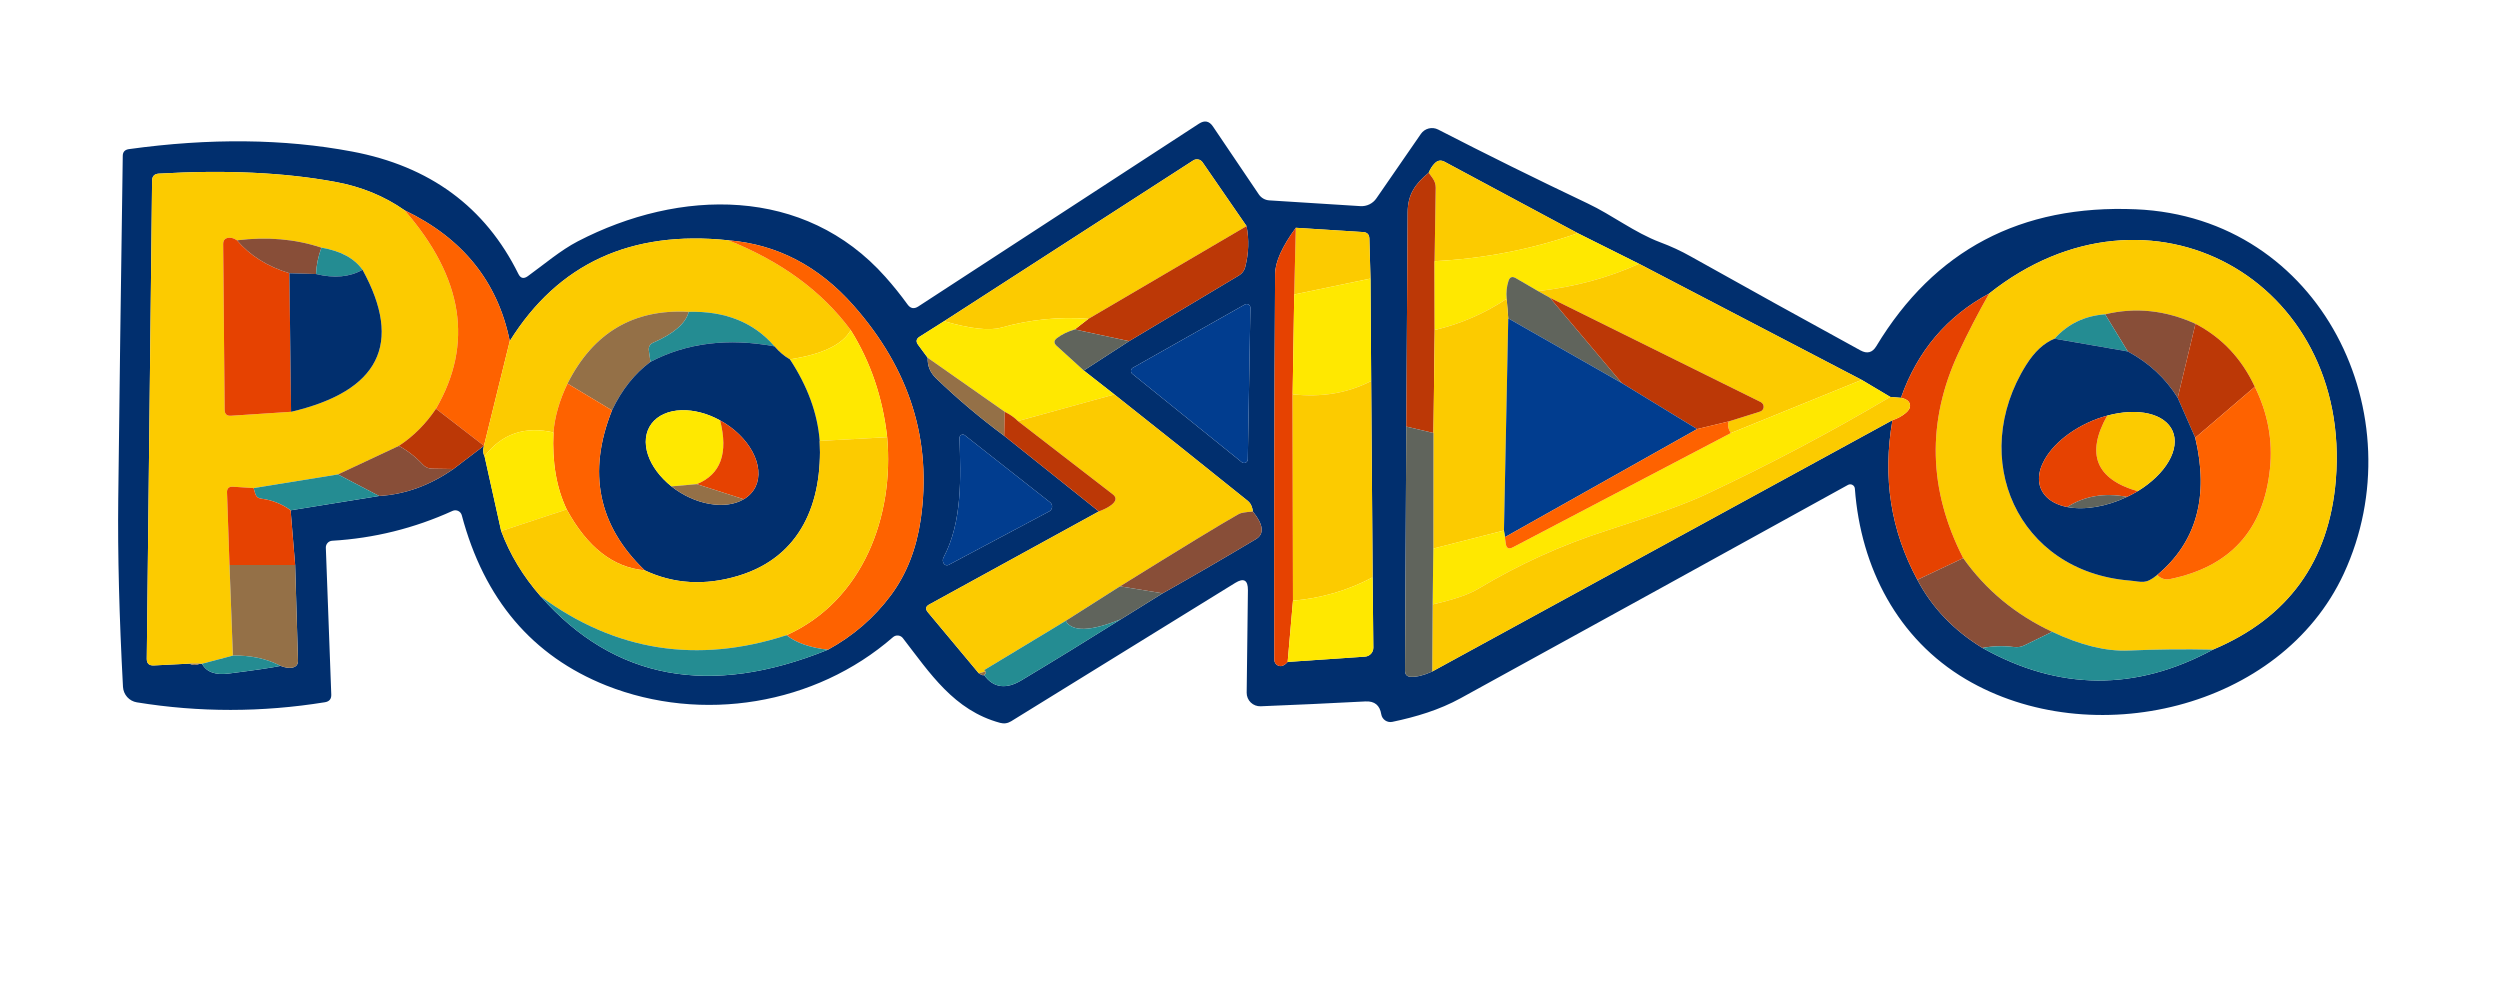 <svg width="400" height="160" viewBox="0 0 400 160" fill="none" xmlns="http://www.w3.org/2000/svg">
<g clip-path="url(#clip0_210_35)">
<path d="M296.779 78.182C296.77 78.058 296.73 77.937 296.663 77.832C296.595 77.727 296.501 77.64 296.391 77.581C296.281 77.521 296.157 77.49 296.032 77.492C295.906 77.493 295.783 77.525 295.674 77.587C275.583 88.682 254.93 100.055 233.716 111.705C230.275 113.6 226.562 114.701 222.777 115.496C222.58 115.537 222.377 115.539 222.18 115.5C221.983 115.461 221.795 115.383 221.629 115.27C221.463 115.157 221.322 115.011 221.214 114.842C221.107 114.673 221.034 114.484 221.002 114.286C220.772 112.842 219.933 112.156 218.484 112.228C212.761 112.529 207.171 112.788 201.713 113.004C201.421 113.017 201.13 112.97 200.857 112.866C200.583 112.762 200.334 112.604 200.124 112.402C199.914 112.199 199.747 111.956 199.635 111.687C199.522 111.418 199.465 111.13 199.468 110.838L199.667 94.429C199.679 92.804 198.997 92.419 197.62 93.274L161.779 115.405C161.223 115.742 160.638 115.827 160.022 115.658C152.614 113.654 148.793 107.697 144.446 102.083C144.355 101.969 144.242 101.875 144.113 101.806C143.985 101.737 143.844 101.695 143.698 101.681C143.553 101.668 143.406 101.683 143.267 101.728C143.128 101.772 142.999 101.844 142.889 101.939C130.41 112.824 112.281 115.73 97.013 109.683C85.168 104.965 77.459 95.885 73.885 82.442C73.846 82.293 73.775 82.154 73.676 82.035C73.578 81.916 73.455 81.819 73.315 81.752C73.175 81.686 73.023 81.65 72.868 81.647C72.713 81.645 72.56 81.676 72.418 81.739C66.273 84.531 59.843 86.125 53.13 86.522C52.853 86.541 52.594 86.668 52.408 86.877C52.222 87.086 52.123 87.36 52.134 87.641L53.003 111.109C53.039 111.819 52.707 112.234 52.007 112.355C41.901 113.991 31.861 113.997 21.888 112.373C21.297 112.275 20.757 111.979 20.355 111.533C19.954 111.087 19.715 110.518 19.679 109.918C19.075 98.629 18.822 88.646 18.918 79.969C19.099 63.927 19.341 45.586 19.642 24.947C19.642 24.321 19.962 23.96 20.602 23.864C33.546 22.071 45.451 22.197 56.318 24.243C68.766 26.578 77.64 33.106 82.941 43.829C83.291 44.539 83.792 44.66 84.444 44.19C86.998 42.349 89.696 40.038 92.449 38.612C108.749 30.164 128.708 29.731 141.657 44.299C142.913 45.707 144.102 47.187 145.225 48.739C145.684 49.365 146.245 49.468 146.909 49.046L191.843 19.784C192.736 19.206 193.479 19.357 194.071 20.235L201.424 31.121C201.611 31.391 201.856 31.616 202.142 31.779C202.427 31.942 202.745 32.037 203.072 32.059L217.651 32.98C218.153 33.014 218.655 32.917 219.106 32.698C219.557 32.48 219.942 32.147 220.223 31.735L227.341 21.427C227.636 20.997 228.078 20.688 228.584 20.558C229.091 20.429 229.627 20.487 230.094 20.723C237.785 24.682 245.76 28.624 254.018 32.547C257.948 34.406 261.534 37.222 265.609 38.757C267.324 39.395 268.96 40.153 270.518 41.031C279.416 46.014 288.472 51.026 297.684 56.069C298.747 56.646 299.586 56.424 300.202 55.401C309.487 40.008 323.336 32.703 341.749 33.486C371.433 34.767 386.682 66.575 375.001 91.793C364.913 113.564 334.558 120.514 314.528 108.672C303.661 102.245 297.72 90.873 296.779 78.182ZM151.057 51.393L147.145 53.866C146.589 54.215 146.511 54.654 146.909 55.184L148.431 57.242C148.37 58.518 148.823 59.619 149.789 60.545C153.206 63.831 156.834 66.894 160.674 69.734L175.815 81.829L148.666 96.722C148.099 97.034 148.026 97.444 148.449 97.949L156.599 107.715C157.058 108.028 157.341 108.118 157.45 107.986C158.989 110.17 161.108 110.242 163.39 108.871C168.57 105.766 173.895 102.498 179.364 99.068L186.011 94.934C191.01 92.118 195.984 89.23 200.935 86.269C202.323 85.439 202.166 83.965 200.464 81.847C200.428 81.51 200.343 81.191 200.21 80.89C200.102 80.613 199.902 80.355 199.613 80.114C192.525 74.409 185.42 68.741 178.296 63.109L173.406 59.282L180.65 54.588L198.218 44.082C198.737 43.769 199.075 43.324 199.232 42.746C199.8 40.532 199.872 38.342 199.45 36.175L192.404 25.958C192.243 25.727 191.998 25.567 191.721 25.514C191.443 25.46 191.156 25.515 190.919 25.669L151.057 51.393ZM228.59 27.637C226.471 29.388 225.24 31.049 225.222 33.991C225.149 45.436 225.077 56.857 225.004 68.254L224.805 107.3C224.805 107.938 225.119 108.269 225.747 108.293C226.689 108.329 227.824 108.046 229.152 107.444L302.792 67.225C301.186 76.383 302.514 84.898 306.776 92.768C309.13 97.233 312.602 100.868 317.19 103.672C329.433 110.531 341.724 110.622 354.064 103.942C366.102 98.876 372.658 89.826 373.733 76.792C376.341 44.84 343.868 26.626 318.258 46.97C311.485 50.617 306.782 56.177 304.15 63.65L302.447 63.506L297.865 60.78L262.241 42.205L252.443 37.313L231.108 25.868C230.54 25.579 230.033 25.657 229.586 26.102C229.188 26.488 228.856 26.999 228.59 27.637ZM30.328 106.181C30.811 106.458 31.384 106.458 32.049 106.181C32.133 106.193 32.224 106.199 32.32 106.199C33.033 107.523 34.451 108.046 36.576 107.769C40.73 107.24 43.501 106.831 44.889 106.542C45.602 106.819 46.212 106.915 46.719 106.831C47.383 106.71 47.703 106.319 47.678 105.657L47.226 90.403L46.501 81.648L60.664 79.356C64.818 79.103 68.778 77.665 72.545 75.041L77.435 71.323C77.242 71.996 77.272 72.556 77.526 73.001L80.188 84.97C81.588 88.725 83.695 92.209 86.509 95.422C98.305 108.756 113.621 111.602 132.457 103.96C136.501 101.758 139.876 98.834 142.581 95.187C145.044 91.854 146.619 87.846 147.308 83.165C149.155 70.516 145.575 59.089 136.568 48.884C131.002 42.578 124.331 39.1 116.555 38.45C100.955 36.801 89.292 42.175 81.564 54.57C79.645 45.087 74.036 38.113 64.739 33.648C61.491 31.373 57.785 29.857 53.619 29.099C45.469 27.595 36.063 27.155 25.402 27.781C24.701 27.829 24.345 28.202 24.333 28.9L23.482 105.387C23.47 106.145 23.844 106.506 24.605 106.47L30.328 106.181ZM207.328 36.446C205.13 39.455 204.026 41.922 204.014 43.847C203.881 64.415 203.839 84.988 203.887 105.567C203.887 105.753 203.94 105.935 204.039 106.095C204.138 106.254 204.28 106.384 204.448 106.47C204.943 106.722 205.469 106.536 206.024 105.91L218.394 105.062C218.761 105.038 219.104 104.876 219.354 104.607C219.603 104.338 219.739 103.984 219.734 103.617L219.625 92.371L219.39 60.961L219.281 44.569L219.1 38.161C219.076 37.511 218.744 37.168 218.104 37.132L207.328 36.446ZM198.671 73.94C198.759 74.013 198.866 74.058 198.979 74.072C199.093 74.086 199.208 74.067 199.311 74.017C199.413 73.968 199.5 73.89 199.56 73.793C199.62 73.696 199.651 73.585 199.649 73.471L200.065 49.245C200.066 49.141 200.039 49.039 199.988 48.949C199.936 48.858 199.862 48.783 199.772 48.73C199.682 48.677 199.58 48.648 199.476 48.647C199.372 48.645 199.269 48.671 199.178 48.721L181.248 58.849C181.165 58.898 181.095 58.966 181.045 59.047C180.994 59.129 180.964 59.221 180.956 59.317C180.949 59.413 180.966 59.509 181.004 59.597C181.042 59.685 181.101 59.763 181.176 59.823L198.671 73.94ZM150.966 89.194C150.797 89.519 150.809 89.844 151.002 90.169C151.081 90.296 151.205 90.388 151.349 90.428C151.494 90.468 151.648 90.453 151.781 90.385L167.864 81.829C167.994 81.759 168.106 81.659 168.188 81.537C168.271 81.414 168.321 81.274 168.336 81.129C168.35 80.983 168.328 80.838 168.271 80.704C168.214 80.571 168.124 80.455 168.009 80.367L154.371 69.644C154.292 69.581 154.197 69.543 154.097 69.533C153.996 69.523 153.895 69.542 153.806 69.588C153.716 69.633 153.641 69.704 153.591 69.79C153.54 69.877 153.515 69.977 153.52 70.077C153.719 76.431 153.991 83.471 150.966 89.194Z" fill="#012F6E"/>
<path d="M199.45 36.175L174.148 51.014C169.451 50.653 164.797 51.122 160.185 52.422C158.289 52.952 155.246 52.609 151.057 51.393L190.919 25.669C191.156 25.515 191.443 25.46 191.72 25.514C191.998 25.567 192.243 25.727 192.404 25.958L199.45 36.175Z" fill="#FCCB00"/>
<path d="M252.443 37.312C245.114 39.888 237.477 41.38 229.532 41.789L229.713 30.038C229.713 29.484 229.556 28.985 229.242 28.539L228.59 27.637C228.856 26.999 229.188 26.487 229.586 26.102C230.033 25.657 230.54 25.579 231.108 25.868L252.443 37.312Z" fill="#FCCB00"/>
<path d="M64.739 33.648C74.121 44.419 75.793 55.004 69.756 65.401C68.114 67.845 66.134 69.824 63.815 71.341L54.072 75.908L40.579 78.092L37.264 77.875C36.612 77.839 36.299 78.146 36.323 78.796L36.721 90.403L37.264 104.899L32.32 106.199C32.224 106.199 32.133 106.193 32.048 106.181H30.328L24.605 106.47C23.844 106.506 23.47 106.145 23.482 105.387L24.333 28.901C24.345 28.203 24.701 27.829 25.402 27.781C36.063 27.155 45.469 27.595 53.619 29.099C57.784 29.857 61.491 31.374 64.739 33.648ZM46.574 65.889C60.688 62.579 64.498 55.004 58.002 43.161C56.686 41.32 54.494 40.141 51.427 39.623C47.25 38.239 42.746 37.848 37.916 38.45C37.494 38.161 37.09 38.023 36.703 38.035C36.027 38.059 35.695 38.408 35.707 39.082L35.942 65.582C35.955 66.256 36.293 66.569 36.957 66.521L46.574 65.889Z" fill="#FCCB00"/>
<path d="M228.59 27.637L229.242 28.539C229.556 28.985 229.713 29.484 229.713 30.038L229.532 41.79L229.55 52.801L229.351 69.283L225.004 68.254C225.077 56.857 225.149 45.436 225.222 33.991C225.24 31.049 226.471 29.388 228.59 27.637Z" fill="#BC3806"/>
<path d="M64.739 33.648C74.036 38.113 79.645 45.087 81.564 54.57L77.435 71.322L69.756 65.401C75.793 55.003 74.121 44.419 64.739 33.648Z" fill="#FE6200"/>
<path d="M180.65 54.588L171.957 52.711L174.148 51.014L199.45 36.175C199.872 38.342 199.8 40.532 199.232 42.746C199.075 43.324 198.737 43.769 198.218 44.082L180.65 54.588Z" fill="#BC3806"/>
<path d="M219.281 44.569L207.074 47.115L207.328 36.446L218.104 37.132C218.744 37.168 219.076 37.511 219.1 38.161L219.281 44.569Z" fill="#FCCB00"/>
<path d="M207.328 36.446L207.074 47.115L206.821 63.091L206.875 96.108L206.024 105.91C205.468 106.536 204.943 106.722 204.448 106.47C204.28 106.384 204.138 106.254 204.039 106.095C203.94 105.935 203.887 105.753 203.887 105.567C203.838 84.988 203.881 64.415 204.014 43.847C204.026 41.922 205.13 39.455 207.328 36.446Z" fill="#E64201"/>
<path d="M262.241 42.205C257.302 44.455 251.917 45.911 246.086 46.573L242.518 44.497C241.95 44.172 241.564 44.323 241.359 44.949C241.069 45.827 240.972 46.778 241.069 47.801C237.567 50.148 233.728 51.814 229.55 52.801L229.532 41.789C237.477 41.38 245.114 39.888 252.443 37.313L262.241 42.205Z" fill="#FFE800"/>
<path d="M37.916 38.45C39.969 40.869 42.764 42.626 46.302 43.721L46.574 65.889L36.957 66.52C36.293 66.569 35.955 66.256 35.942 65.582L35.707 39.082C35.695 38.408 36.027 38.059 36.703 38.035C37.09 38.023 37.494 38.161 37.916 38.45Z" fill="#E64201"/>
<path d="M51.428 39.623C50.896 41.08 50.612 42.487 50.576 43.847L46.302 43.721C42.764 42.626 39.969 40.869 37.917 38.45C42.746 37.848 47.25 38.239 51.428 39.623Z" fill="#884E38"/>
<path d="M116.555 38.45C125.031 41.843 131.551 46.633 136.115 52.819C134.835 55.13 131.593 56.688 126.389 57.495C125.52 57.013 124.699 56.321 123.926 55.419C120.618 51.58 116.042 49.738 110.198 49.895C101.372 49.401 94.906 53.228 90.801 61.376C89.509 64.059 88.76 66.665 88.555 69.192C83.967 68.133 80.29 69.403 77.526 73.001C77.272 72.556 77.242 71.996 77.435 71.322L81.564 54.57C89.292 42.175 100.955 36.801 116.555 38.45Z" fill="#FCCB00"/>
<path d="M132.456 103.96C129.571 103.623 127.367 102.847 125.846 101.632C138.125 96.09 143.088 82.515 141.947 69.951C141.234 63.608 139.29 57.898 136.115 52.819C131.551 46.633 125.031 41.844 116.555 38.45C124.331 39.1 131.002 42.578 136.568 48.884C145.575 59.089 149.155 70.516 147.308 83.165C146.619 87.846 145.044 91.853 142.581 95.187C139.876 98.834 136.501 101.758 132.456 103.96Z" fill="#FE6200"/>
<path d="M354.064 103.942C349.476 103.846 344.984 103.894 340.59 104.087C337.004 104.243 332.922 103.244 328.346 101.09C322.49 98.346 317.745 94.417 314.111 89.302C308.509 78.35 308.261 67.393 313.369 56.429C314.83 53.3 316.459 50.147 318.259 46.97C343.868 26.626 376.341 44.84 373.733 76.792C372.658 89.826 366.102 98.876 354.064 103.942ZM336.822 50.292C333.562 50.52 330.864 51.82 328.727 54.191C327.036 54.865 325.521 56.267 324.181 58.397C314.854 73.29 322.75 91.45 340.789 92.894C342.709 93.057 343.234 93.562 345.154 91.992C345.745 92.582 346.415 92.804 347.164 92.66C356.823 90.698 362.166 84.819 363.192 75.023C363.663 70.474 362.854 66.093 360.765 61.881C358.664 57.368 355.501 54.011 351.275 51.808C346.482 49.63 341.664 49.124 336.822 50.292Z" fill="#FCCB00"/>
<path d="M51.427 39.623C54.494 40.141 56.686 41.32 58.002 43.161C55.961 44.329 53.486 44.557 50.576 43.847C50.612 42.487 50.896 41.08 51.427 39.623Z" fill="#248C92"/>
<path d="M297.865 60.78L276.911 69.301C276.476 68.53 276.38 67.904 276.621 67.423L281.62 65.853C281.775 65.805 281.911 65.712 282.012 65.586C282.112 65.459 282.172 65.305 282.184 65.142C282.196 64.979 282.159 64.816 282.077 64.672C281.996 64.529 281.875 64.412 281.728 64.336L247.987 47.638L246.086 46.573C251.917 45.911 257.303 44.455 262.241 42.205L297.865 60.78Z" fill="#FCCB00"/>
<path d="M58.002 43.161C64.498 55.004 60.688 62.579 46.574 65.889L46.302 43.721L50.576 43.847C53.486 44.557 55.961 44.329 58.002 43.161Z" fill="#012F6E"/>
<path d="M246.086 46.573L247.987 47.638L259.506 61.304L241.322 50.942L241.069 47.801C240.972 46.778 241.069 45.827 241.359 44.949C241.564 44.323 241.95 44.172 242.518 44.497L246.086 46.573Z" fill="#60645C"/>
<path d="M219.281 44.57L219.39 60.961C215.623 62.898 211.433 63.608 206.821 63.091L207.074 47.115L219.281 44.57Z" fill="#FFE800"/>
<path d="M318.258 46.97C316.459 50.148 314.829 53.3 313.368 56.43C308.261 67.393 308.509 78.351 314.111 89.302L306.776 92.768C302.514 84.897 301.186 76.383 302.792 67.225C303.6 66.972 304.319 66.581 304.947 66.051C305.442 65.63 305.659 65.203 305.599 64.769C305.514 64.204 305.031 63.831 304.15 63.65C306.782 56.177 311.485 50.617 318.258 46.97Z" fill="#E64201"/>
<path d="M276.621 67.423L271.532 68.651L259.506 61.304L247.987 47.638L281.728 64.336C281.875 64.412 281.996 64.529 282.077 64.672C282.158 64.816 282.196 64.98 282.184 65.142C282.172 65.305 282.112 65.459 282.012 65.586C281.911 65.712 281.775 65.805 281.62 65.853L276.621 67.423Z" fill="#BC3806"/>
<path d="M241.069 47.801L241.322 50.942L240.634 84.879L229.333 87.768L229.351 69.282L229.55 52.801C233.728 51.814 237.567 50.147 241.069 47.801Z" fill="#FCCB00"/>
<path d="M198.671 73.94L181.175 59.823C181.101 59.763 181.042 59.685 181.004 59.597C180.966 59.509 180.949 59.413 180.956 59.317C180.964 59.221 180.994 59.129 181.045 59.047C181.095 58.965 181.165 58.897 181.248 58.849L199.178 48.721C199.269 48.671 199.372 48.645 199.476 48.647C199.58 48.648 199.682 48.677 199.772 48.73C199.862 48.783 199.936 48.858 199.988 48.948C200.039 49.039 200.066 49.141 200.065 49.245L199.649 73.471C199.651 73.584 199.62 73.696 199.56 73.793C199.5 73.89 199.413 73.968 199.311 74.017C199.208 74.067 199.093 74.085 198.979 74.072C198.866 74.058 198.759 74.012 198.671 73.94Z" fill="#013D8F"/>
<path d="M110.198 49.895C109.727 51.724 107.85 53.361 104.565 54.805C103.974 55.057 103.726 55.503 103.823 56.141L104.076 57.892C101.529 59.781 99.476 62.369 97.919 65.654L90.801 61.376C94.906 53.228 101.372 49.401 110.198 49.895Z" fill="#947047"/>
<path d="M123.926 55.419C116.489 54.035 109.872 54.859 104.076 57.892L103.823 56.141C103.726 55.503 103.974 55.058 104.565 54.805C107.85 53.361 109.727 51.724 110.198 49.895C116.042 49.739 120.618 51.58 123.926 55.419Z" fill="#248C92"/>
<path d="M351.275 51.808L348.432 63.65C346.5 60.533 343.837 58.06 340.445 56.231L336.822 50.292C341.664 49.125 346.482 49.63 351.275 51.808Z" fill="#884E38"/>
<path d="M174.148 51.014L171.957 52.711C170.81 53.06 169.868 53.517 169.132 54.083C168.6 54.48 168.582 54.901 169.077 55.346L173.406 59.282L178.296 63.109L162.865 67.369C162.346 66.828 161.646 66.334 160.764 65.889L148.431 57.242L146.909 55.184C146.511 54.654 146.589 54.215 147.145 53.866L151.057 51.393C155.246 52.609 158.289 52.952 160.185 52.422C164.797 51.122 169.451 50.653 174.148 51.014Z" fill="#FFE800"/>
<path d="M336.822 50.292L340.445 56.231L328.727 54.191C330.864 51.82 333.562 50.52 336.822 50.292Z" fill="#248C92"/>
<path d="M259.506 61.304L271.532 68.651L240.779 85.945L240.634 84.879L241.322 50.942L259.506 61.304Z" fill="#013D8F"/>
<path d="M360.765 61.881L351.239 70.041L348.432 63.65L351.275 51.808C355.501 54.011 358.664 57.368 360.765 61.881Z" fill="#BC3806"/>
<path d="M136.115 52.819C139.291 57.898 141.234 63.608 141.947 69.951L131.153 70.546C130.815 66.166 129.227 61.815 126.389 57.495C131.593 56.688 134.835 55.13 136.115 52.819Z" fill="#FFE800"/>
<path d="M171.957 52.711L180.65 54.588L173.406 59.282L169.077 55.346C168.582 54.901 168.6 54.48 169.132 54.083C169.868 53.517 170.81 53.06 171.957 52.711Z" fill="#60645C"/>
<path d="M328.727 54.191L340.445 56.231C343.837 58.06 346.5 60.533 348.432 63.65L351.239 70.041C353.473 79.428 351.444 86.745 345.154 91.992C343.234 93.562 342.709 93.057 340.789 92.894C322.75 91.45 314.854 73.29 324.181 58.397C325.521 56.267 327.036 54.865 328.727 54.191ZM337.148 66.503C335.031 67.076 332.955 68.045 331.178 69.29C329.401 70.535 328.001 72.001 327.151 73.507C326.546 74.57 326.233 75.625 326.233 76.604C326.233 77.583 326.546 78.465 327.151 79.193C327.932 80.151 329.177 80.818 330.755 81.125C332.121 81.388 333.696 81.379 335.355 81.097C337.014 80.815 338.713 80.268 340.318 79.5C340.908 79.224 341.478 78.922 342.02 78.597C344.22 77.26 345.972 75.576 346.989 73.824C348.007 72.072 348.228 70.356 347.617 68.958C347.024 67.602 345.675 66.626 343.781 66.182C341.887 65.738 339.554 65.85 337.148 66.503Z" fill="#012F6E"/>
<path d="M123.926 55.419C124.699 56.321 125.52 57.013 126.389 57.495C129.227 61.815 130.814 66.166 131.153 70.546C131.623 80.367 128.182 89.104 118.113 92.136C112.788 93.737 107.801 93.442 103.153 91.252C95.703 84.103 93.958 75.571 97.919 65.654C99.476 62.369 101.529 59.781 104.076 57.892C109.872 54.859 116.489 54.035 123.926 55.419ZM107.427 77.821C109.22 79.247 111.368 80.237 113.489 80.614C115.609 80.992 117.563 80.731 119 79.879C119.848 79.379 120.495 78.691 120.902 77.857C121.644 76.273 121.462 74.27 120.397 72.285C119.332 70.3 117.469 68.495 115.215 67.261C113.203 66.153 111.016 65.577 109.039 65.636C106.944 65.7 105.233 66.469 104.242 67.791C103.25 69.114 103.049 70.894 103.678 72.785C104.286 74.59 105.616 76.376 107.427 77.821Z" fill="#012F6E"/>
<path d="M160.764 65.889L160.674 69.734C156.834 66.894 153.206 63.831 149.789 60.546C148.823 59.619 148.37 58.518 148.431 57.242L160.764 65.889Z" fill="#947047"/>
<path d="M219.39 60.961L219.625 92.371C215.653 94.477 211.403 95.723 206.875 96.108L206.821 63.091C211.433 63.608 215.623 62.898 219.39 60.961Z" fill="#FCCB00"/>
<path d="M297.865 60.78L302.447 63.506C292.776 69.222 282.857 74.457 272.691 79.211C269.793 80.571 264.535 82.479 256.916 84.934C249.78 87.232 242.977 90.325 236.505 94.212C235.008 95.115 232.581 95.945 229.224 96.704L229.333 87.768L240.634 84.879L240.779 85.945L240.924 86.992C241.021 87.726 241.401 87.918 242.065 87.569L276.911 69.301L297.865 60.78Z" fill="#FFE800"/>
<path d="M90.801 61.376L97.919 65.654C93.958 75.571 95.703 84.103 103.153 91.252C98.118 90.806 93.958 87.557 90.674 81.504C89.032 78.062 88.326 73.958 88.555 69.192C88.76 66.665 89.509 64.059 90.801 61.376Z" fill="#FE6200"/>
<path d="M345.153 91.992C351.444 86.745 353.472 79.428 351.239 70.041L360.765 61.881C362.854 66.093 363.663 70.474 363.192 75.023C362.166 84.819 356.823 90.698 347.164 92.66C346.415 92.804 345.745 92.582 345.153 91.992Z" fill="#FE6200"/>
<path d="M178.296 63.109C185.419 68.741 192.525 74.409 199.613 80.114C199.902 80.355 200.102 80.613 200.21 80.89C200.343 81.191 200.428 81.51 200.464 81.847C199.281 81.931 198.538 82.057 198.236 82.226C195.495 83.766 189.15 87.629 179.201 93.815L170.508 99.339L157.504 107.192C157.963 107.336 157.661 107.511 156.599 107.715L148.449 97.949C148.026 97.444 148.099 97.034 148.666 96.722L175.815 81.829C176.937 81.42 177.728 80.962 178.187 80.457C178.622 79.963 178.58 79.512 178.06 79.103L162.865 67.369L178.296 63.109Z" fill="#FCCB00"/>
<path d="M304.15 63.65C305.031 63.831 305.514 64.204 305.599 64.77C305.659 65.203 305.442 65.63 304.947 66.051C304.319 66.581 303.601 66.972 302.792 67.225L229.152 107.444L229.224 96.704C232.581 95.945 235.008 95.115 236.505 94.212C242.977 90.325 249.78 87.232 256.916 84.934C264.535 82.479 269.793 80.571 272.691 79.211C282.857 74.457 292.776 69.222 302.447 63.506L304.15 63.65Z" fill="#FCCB00"/>
<path d="M77.435 71.322L72.545 75.041L69.122 74.987C68.542 74.975 68.053 74.758 67.655 74.337C66.556 73.146 65.276 72.147 63.815 71.34C66.134 69.824 68.114 67.844 69.756 65.401L77.435 71.322Z" fill="#BC3806"/>
<path d="M115.215 67.261C116.555 72.52 115.311 75.92 111.484 77.46L107.427 77.821C105.616 76.376 104.286 74.59 103.678 72.785C103.049 70.894 103.25 69.114 104.242 67.791C105.233 66.469 106.944 65.7 109.039 65.636C111.016 65.577 113.204 66.153 115.215 67.261Z" fill="#FFE800"/>
<path d="M342.02 78.597C335.343 76.66 333.719 72.628 337.148 66.503C339.554 65.85 341.887 65.738 343.781 66.182C345.675 66.626 347.024 67.603 347.617 68.958C348.228 70.356 348.006 72.072 346.989 73.825C345.972 75.576 344.22 77.26 342.02 78.597Z" fill="#FCCB00"/>
<path d="M162.865 67.369L178.06 79.103C178.58 79.512 178.622 79.963 178.187 80.457C177.728 80.962 176.937 81.419 175.815 81.829L160.674 69.734L160.764 65.889C161.646 66.334 162.346 66.828 162.865 67.369Z" fill="#BC3806"/>
<path d="M337.148 66.503C333.719 72.628 335.343 76.66 342.02 78.597C341.478 78.922 340.908 79.224 340.318 79.5C336.708 78.814 333.52 79.356 330.755 81.125C329.177 80.818 327.932 80.151 327.151 79.193C326.546 78.465 326.233 77.583 326.233 76.604C326.233 75.625 326.546 74.57 327.151 73.507C328.001 72.001 329.401 70.535 331.178 69.29C332.955 68.045 335.031 67.076 337.148 66.503Z" fill="#E64201"/>
<path d="M276.621 67.423C276.379 67.905 276.476 68.531 276.911 69.301L242.065 87.569C241.401 87.918 241.021 87.726 240.924 86.992L240.779 85.945L271.532 68.651L276.621 67.423Z" fill="#FE6200"/>
<path d="M119 79.879L111.484 77.46C115.311 75.92 116.555 72.52 115.215 67.261C117.469 68.495 119.332 70.3 120.397 72.285C121.462 74.27 121.644 76.273 120.902 77.857C120.495 78.691 119.848 79.379 119 79.879Z" fill="#E64201"/>
<path d="M88.555 69.192C88.326 73.958 89.032 78.062 90.674 81.504L80.188 84.97L77.525 73.001C80.29 69.403 83.967 68.133 88.555 69.192Z" fill="#FFE800"/>
<path d="M229.351 69.283L229.333 87.768L229.224 96.704L229.152 107.444C227.824 108.046 226.689 108.329 225.747 108.293C225.119 108.269 224.805 107.938 224.805 107.3L225.004 68.254L229.351 69.283Z" fill="#60645C"/>
<path d="M150.966 89.194C153.991 83.472 153.719 76.431 153.52 70.077C153.515 69.977 153.54 69.877 153.591 69.79C153.641 69.704 153.716 69.633 153.806 69.588C153.895 69.542 153.996 69.523 154.097 69.533C154.197 69.543 154.292 69.581 154.371 69.644L168.009 80.367C168.123 80.455 168.214 80.571 168.271 80.704C168.328 80.838 168.35 80.983 168.336 81.129C168.321 81.274 168.271 81.414 168.188 81.537C168.106 81.659 167.994 81.759 167.864 81.829L151.781 90.385C151.648 90.453 151.494 90.468 151.349 90.428C151.205 90.388 151.081 90.296 151.002 90.169C150.809 89.844 150.797 89.519 150.966 89.194Z" fill="#013D8F"/>
<path d="M141.947 69.95C143.088 82.515 138.125 96.09 125.846 101.632C111.574 106.265 98.462 104.195 86.509 95.422C83.695 92.209 81.588 88.725 80.188 84.97L90.674 81.504C93.958 87.557 98.118 90.806 103.153 91.252C107.801 93.442 112.788 93.737 118.113 92.136C128.182 89.103 131.623 80.366 131.153 70.546L141.947 69.95Z" fill="#FCCB00"/>
<path d="M63.815 71.341C65.276 72.147 66.556 73.146 67.655 74.337C68.053 74.758 68.542 74.975 69.122 74.987L72.545 75.041C68.778 77.665 64.818 79.103 60.664 79.356L54.072 75.908L63.815 71.341Z" fill="#884E38"/>
<path d="M54.072 75.908L60.664 79.356L46.501 81.648C45.089 80.625 43.525 80.005 41.81 79.789C41.303 79.729 40.977 79.458 40.832 78.977L40.579 78.092L54.072 75.908Z" fill="#248C92"/>
<path d="M111.484 77.46L119 79.879C117.563 80.731 115.609 80.991 113.489 80.614C111.368 80.237 109.22 79.247 107.427 77.821L111.484 77.46Z" fill="#947047"/>
<path d="M40.579 78.092L40.832 78.977C40.977 79.458 41.303 79.729 41.81 79.789C43.525 80.005 45.089 80.625 46.501 81.648L47.226 90.403H36.721L36.323 78.796C36.299 78.146 36.612 77.839 37.264 77.875L40.579 78.092Z" fill="#E64201"/>
<path d="M340.318 79.5C338.713 80.268 337.014 80.815 335.355 81.097C333.696 81.379 332.121 81.388 330.755 81.125C333.52 79.356 336.708 78.814 340.318 79.5Z" fill="#60645C"/>
<path d="M186.011 94.934L179.201 93.815C189.15 87.629 195.495 83.766 198.236 82.226C198.538 82.057 199.28 81.931 200.464 81.847C202.166 83.965 202.323 85.439 200.935 86.269C195.984 89.23 191.01 92.118 186.011 94.934Z" fill="#884E38"/>
<path d="M314.111 89.302C317.745 94.417 322.49 98.346 328.346 101.09L323.945 103.238C323.414 103.503 322.853 103.599 322.261 103.527C320.51 103.31 318.82 103.359 317.19 103.671C312.602 100.867 309.13 97.233 306.776 92.768L314.111 89.302Z" fill="#884E38"/>
<path d="M47.226 90.403L47.678 105.657C47.703 106.319 47.383 106.71 46.718 106.831C46.211 106.915 45.602 106.819 44.889 106.542C42.668 105.387 40.126 104.839 37.264 104.899L36.721 90.403H47.226Z" fill="#947047"/>
<path d="M219.625 92.371L219.734 103.617C219.739 103.984 219.603 104.338 219.354 104.607C219.104 104.876 218.761 105.038 218.394 105.062L206.024 105.91L206.875 96.108C211.403 95.723 215.653 94.477 219.625 92.371Z" fill="#FFE800"/>
<path d="M179.201 93.815L186.011 94.934L179.364 99.068C174.499 101.042 171.546 101.132 170.508 99.339L179.201 93.815Z" fill="#60645C"/>
<path d="M125.846 101.632C127.367 102.847 129.571 103.623 132.457 103.96C113.621 111.602 98.305 108.756 86.509 95.422C98.462 104.195 111.574 106.265 125.846 101.632Z" fill="#248C92"/>
<path d="M179.364 99.068C173.895 102.498 168.57 105.766 163.39 108.87C161.108 110.242 158.989 110.17 157.45 107.986C157.8 107.805 157.818 107.541 157.504 107.192L170.508 99.339C171.546 101.132 174.499 101.042 179.364 99.068Z" fill="#248C92"/>
<path d="M328.346 101.09C332.922 103.244 337.004 104.243 340.59 104.087C344.984 103.894 349.476 103.846 354.064 103.942C341.724 110.621 329.433 110.531 317.19 103.672C318.82 103.359 320.51 103.31 322.261 103.527C322.853 103.599 323.414 103.503 323.945 103.238L328.346 101.09Z" fill="#248C92"/>
<path d="M44.889 106.542C43.501 106.831 40.73 107.24 36.576 107.769C34.451 108.046 33.033 107.523 32.32 106.199L37.264 104.899C40.126 104.839 42.668 105.386 44.889 106.542Z" fill="#248C92"/>
<path d="M32.049 106.181C31.384 106.458 30.811 106.458 30.328 106.181H32.049Z" fill="#947047"/>
<path d="M157.504 107.192C157.818 107.541 157.8 107.805 157.45 107.986C157.341 108.118 157.057 108.028 156.599 107.715C157.661 107.511 157.963 107.336 157.504 107.192Z" fill="#947047"/>
</g>
<defs>
<clipPath id="clip0_210_35">
<rect width="400" height="160" fill="white"/>
</clipPath>
</defs>
</svg>
